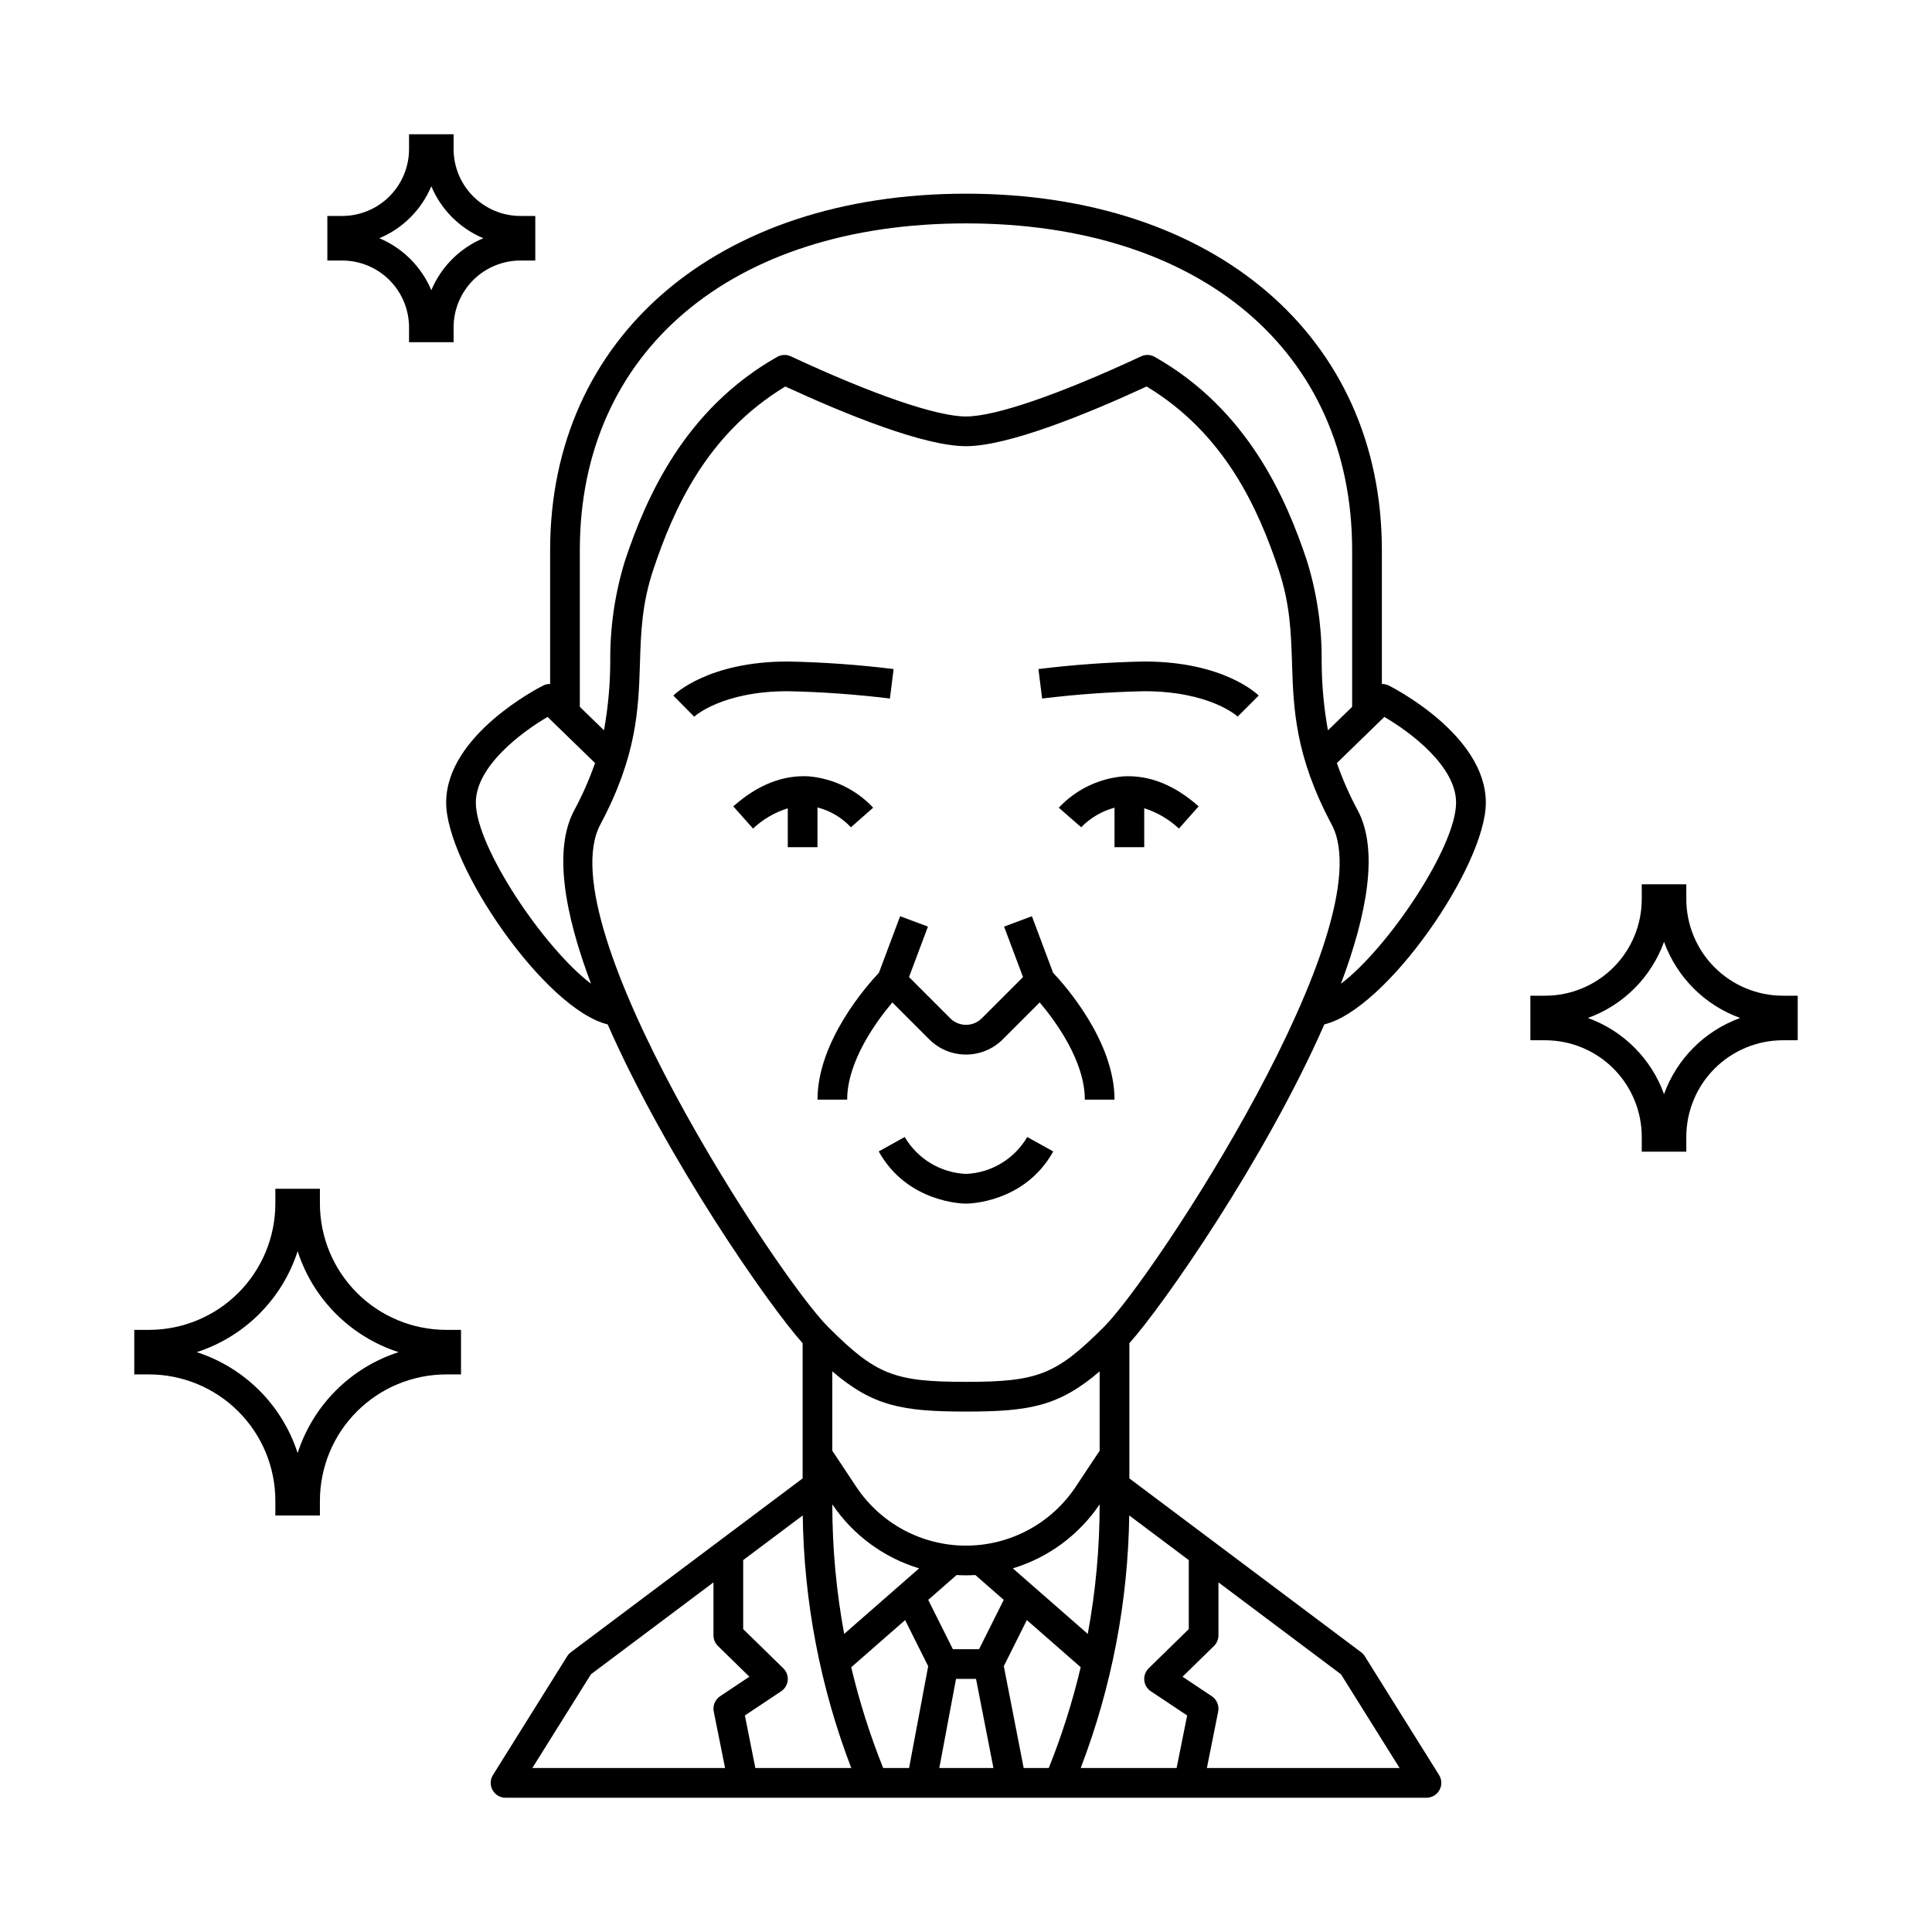 <?xml version="1.0" encoding="UTF-8"?>
<!-- Uploaded to: SVG Repo, www.svgrepo.com, Generator: SVG Repo Mixer Tools -->
<svg fill="#000000" width="800px" height="800px" version="1.1" viewBox="144 144 512 512" xmlns="http://www.w3.org/2000/svg">
 <g>
  <path d="m360.64 435.42h7.871c0-10.195 7.766-20.781 11.965-25.766l9.785 9.785c5.383 5.371 14.102 5.371 19.484 0l9.789-9.789c4.195 4.969 11.957 15.535 11.957 25.77h7.871c0-15.559-13.262-30.441-16.281-33.629l-5.617-14.984-7.371 2.754 5.016 13.371-10.93 10.93c-1.109 1.109-2.609 1.73-4.176 1.73s-3.07-0.621-4.176-1.73l-10.93-10.93 5.016-13.371-7.371-2.754-5.617 14.984c-3.019 3.188-16.285 18.07-16.285 33.629z"/>
  <path d="m360.64 368.51v-10.527c3.398 0.867 6.473 2.691 8.859 5.258l5.902-5.199c-4.461-4.754-10.508-7.707-17-8.297-6.887-0.426-13.645 2.242-20.074 7.949l5.231 5.883c2.625-2.465 5.773-4.301 9.211-5.367v10.301z"/>
  <path d="m505.68 582.91c-0.258-0.414-0.594-0.773-0.984-1.062l-61.402-46.055v-35.836c8.938-9.957 35.93-48.656 51.672-84.488 16.449-3.938 42.793-42.016 42.793-58.762 0-17.969-24.738-30.547-25.789-31.074v0.004c-0.551-0.262-1.152-0.387-1.762-0.371v-35.473c0-56.5-44.281-94.465-110.21-94.465-65.93 0-110.21 37.965-110.21 94.465v35.469c-0.605-0.016-1.211 0.113-1.762 0.371-1.051 0.527-25.789 13.105-25.789 31.074 0 16.746 26.344 54.832 42.793 58.762 15.742 35.832 42.734 74.531 51.672 84.488v35.836l-61.402 46.055c-0.391 0.289-0.727 0.648-0.984 1.062l-19.68 31.488c-0.758 1.215-0.797 2.742-0.102 3.996 0.695 1.254 2.016 2.027 3.445 2.023h244.04c1.43 0.004 2.754-0.77 3.449-2.023 0.695-1.254 0.656-2.781-0.105-3.996zm-56.688 9.297 9.617 6.41-2.797 13.93h-25.414c8.191-21.383 12.547-44.043 12.859-66.938l15.781 11.832v18.289l-10.629 10.387c-0.848 0.828-1.277 1.996-1.164 3.18 0.109 1.184 0.746 2.25 1.734 2.91zm-107.59 6.41 9.617-6.41c0.988-0.66 1.625-1.727 1.734-2.91 0.109-1.184-0.316-2.352-1.168-3.18l-10.633-10.387v-18.289l15.781-11.836c0.316 22.898 4.668 45.559 12.859 66.941h-25.414zm-27.805-278.94c0.25-8.012 0.492-15.574 3.531-24.699 5.367-16.082 14.184-35.992 34.988-48.547 16.09 7.414 36.762 15.812 47.879 15.812s31.789-8.398 47.871-15.816c20.805 12.559 29.621 32.473 34.988 48.547 3.043 9.129 3.281 16.691 3.543 24.703 0.383 12.082 0.777 24.578 10.504 42.816 14.195 26.621-47.02 119.82-60.316 133.12-12.695 12.684-17.48 14.594-36.59 14.594s-23.895-1.91-36.578-14.59c-13.301-13.301-74.516-106.5-60.316-133.12 9.727-18.242 10.121-30.734 10.496-42.82zm89.867 261.38h-6.941l-6.535-13.074 7.523-6.582c0.824 0.047 1.652 0.078 2.484 0.078s1.66-0.031 2.484-0.078l7.523 6.582zm-38.895-38.375v-0.016c5.492 8.133 13.617 14.125 23.008 16.965l-19.859 17.371c-2.098-11.32-3.152-22.809-3.148-34.32zm47.84 16.949c9.391-2.84 17.52-8.832 23.008-16.965v0.016c0.004 11.512-1.051 23-3.148 34.32zm-12.414-41.551c16.895 0 24.602-1.426 35.426-10.641v21.016l-6.34 9.547-0.004 0.004c-6.469 9.742-17.387 15.602-29.082 15.602-11.699 0-22.617-5.859-29.086-15.602l-6.34-9.551v-21.016c10.824 9.215 18.527 10.641 35.426 10.641zm-30.406 67.754 14.277-12.492 6.113 12.227-5.062 26.977h-6.867 0.004c-3.484-8.68-6.312-17.609-8.469-26.711zm27.77 3.094h5.301l4.613 23.617h-14.344zm12.664-3.375 6.102-12.215 14.277 12.492-0.008 0.004c-2.148 9.102-4.981 18.031-8.461 26.715h-6.644zm100.84-251.56c6.93 4.031 19.016 13.07 19.016 22.715 0 11.785-18.172 38.699-30.52 48 7.023-18.637 10-35.543 4.473-45.914v-0.004c-2.18-4.035-4.035-8.242-5.543-12.574zm-110.87-130.79c62.168 0 102.34 33.988 102.34 86.594v41.523l-6.41 6.231-0.004-0.004c-1.078-5.973-1.637-12.031-1.664-18.105 0.102-9.133-1.227-18.223-3.938-26.941-5.496-16.461-15.652-39.961-40.309-53.922v-0.004c-1.105-0.625-2.449-0.68-3.602-0.141-21.719 10.125-38.637 15.938-46.41 15.938-7.777 0-24.691-5.812-46.414-15.941-1.152-0.539-2.496-0.484-3.606 0.141-24.656 13.953-34.805 37.449-40.312 53.914-2.707 8.723-4.035 17.812-3.938 26.945-0.027 6.07-0.586 12.129-1.664 18.105l-6.402-6.215v-41.527c0-52.602 40.168-86.59 102.34-86.59zm-129.89 153.5c0-9.617 12.09-18.668 19.016-22.707l12.574 12.215 0.004-0.004c-1.512 4.336-3.363 8.539-5.543 12.578-5.531 10.371-2.559 27.277 4.473 45.914-12.352-9.297-30.523-36.211-30.523-47.996zm30.504 231 32.473-24.355v14.039c0 1.059 0.426 2.074 1.18 2.812l8.336 8.148-7.766 5.18c-1.328 0.883-1.988 2.481-1.676 4.047l3 14.973h-51.078zm163.23 24.844 2.996-14.973h-0.004c0.312-1.562-0.348-3.16-1.676-4.047l-7.766-5.18 8.336-8.148v0.004c0.754-0.742 1.18-1.754 1.18-2.816v-14.039l32.473 24.355 15.535 24.844z"/>
  <path d="m441.59 349.75c-6.492 0.59-12.543 3.543-17 8.297l5.926 5.184c2.434-2.484 5.484-4.277 8.844-5.191v10.473h7.871v-10.316c3.43 1.082 6.57 2.922 9.191 5.383l5.231-5.883c-6.418-5.703-13.16-8.371-20.062-7.945z"/>
  <path d="m400 455.1c-6.723-0.297-12.836-3.981-16.242-9.781l-6.887 3.82c7.606 13.676 22.496 13.836 23.129 13.836 0.629 0 15.523-0.156 23.121-13.832l-6.887-3.82-0.004-0.004c-3.394 5.809-9.508 9.496-16.23 9.781z"/>
  <path d="m352.77 327.18c9.051 0.188 18.082 0.836 27.066 1.934l0.984-7.812-0.004 0.004c-9.309-1.148-18.668-1.816-28.047-2-21.07 0-29.969 8.66-30.336 9.023l5.539 5.602c0.066-0.059 7.281-6.75 24.797-6.75z"/>
  <path d="m447.23 327.18c17.516 0 24.73 6.691 24.77 6.719l5.566-5.566c-0.367-0.367-9.266-9.027-30.336-9.027-9.375 0.184-18.734 0.852-28.039 2l0.984 7.812c8.98-1.102 18.008-1.746 27.055-1.938z"/>
  <path d="m264.21 234.69h-11.809v-3.938c-0.004-4.695-1.875-9.199-5.195-12.52-3.32-3.32-7.82-5.188-12.516-5.191h-3.938v-11.809h3.938c4.695-0.004 9.195-1.875 12.516-5.195 3.32-3.32 5.191-7.82 5.195-12.516v-3.938h11.809v3.938c0.004 4.695 1.871 9.195 5.191 12.516 3.32 3.32 7.824 5.191 12.52 5.195h3.938v11.809h-3.938c-4.695 0.004-9.199 1.871-12.52 5.191-3.32 3.32-5.188 7.824-5.191 12.52zm-19.68-27.555c6.219 2.609 11.164 7.559 13.773 13.777 2.609-6.219 7.559-11.168 13.777-13.777-6.219-2.609-11.168-7.555-13.777-13.773-2.609 6.219-7.555 11.164-13.773 13.773z"/>
  <path d="m228.78 545.63h-11.809v-3.938c-0.008-8.871-3.535-17.375-9.809-23.645-6.273-6.273-14.777-9.801-23.645-9.812h-3.938v-11.809h3.938c8.867-0.008 17.371-3.535 23.645-9.809 6.273-6.273 9.801-14.777 9.809-23.645v-3.938h11.809v3.938c0.012 8.867 3.539 17.371 9.812 23.645 6.269 6.273 14.773 9.801 23.645 9.809h3.938v11.809h-3.938c-8.871 0.012-17.375 3.539-23.645 9.812-6.273 6.269-9.801 14.773-9.812 23.645zm-32.648-43.297c12.695 4.102 22.645 14.051 26.746 26.742 4.102-12.691 14.051-22.641 26.746-26.742-12.695-4.102-22.645-14.055-26.746-26.746-4.102 12.691-14.051 22.645-26.746 26.746z"/>
  <path d="m590.89 449.2h-11.809v-3.938c-0.008-6.781-2.703-13.285-7.5-18.082-4.797-4.797-11.301-7.492-18.082-7.5h-3.938v-11.809h3.938c6.781-0.008 13.285-2.707 18.082-7.504 4.797-4.793 7.492-11.297 7.5-18.082v-3.938h11.809v3.938c0.008 6.785 2.707 13.289 7.504 18.082 4.793 4.797 11.297 7.496 18.082 7.504h3.938v11.809h-3.938c-6.785 0.008-13.289 2.703-18.082 7.5-4.797 4.797-7.496 11.301-7.504 18.082zm-26.078-35.426c9.387 3.398 16.777 10.789 20.176 20.176 3.394-9.387 10.789-16.777 20.176-20.176-9.387-3.394-16.781-10.789-20.176-20.176-3.398 9.387-10.789 16.781-20.176 20.176z"/>
 </g>
</svg>